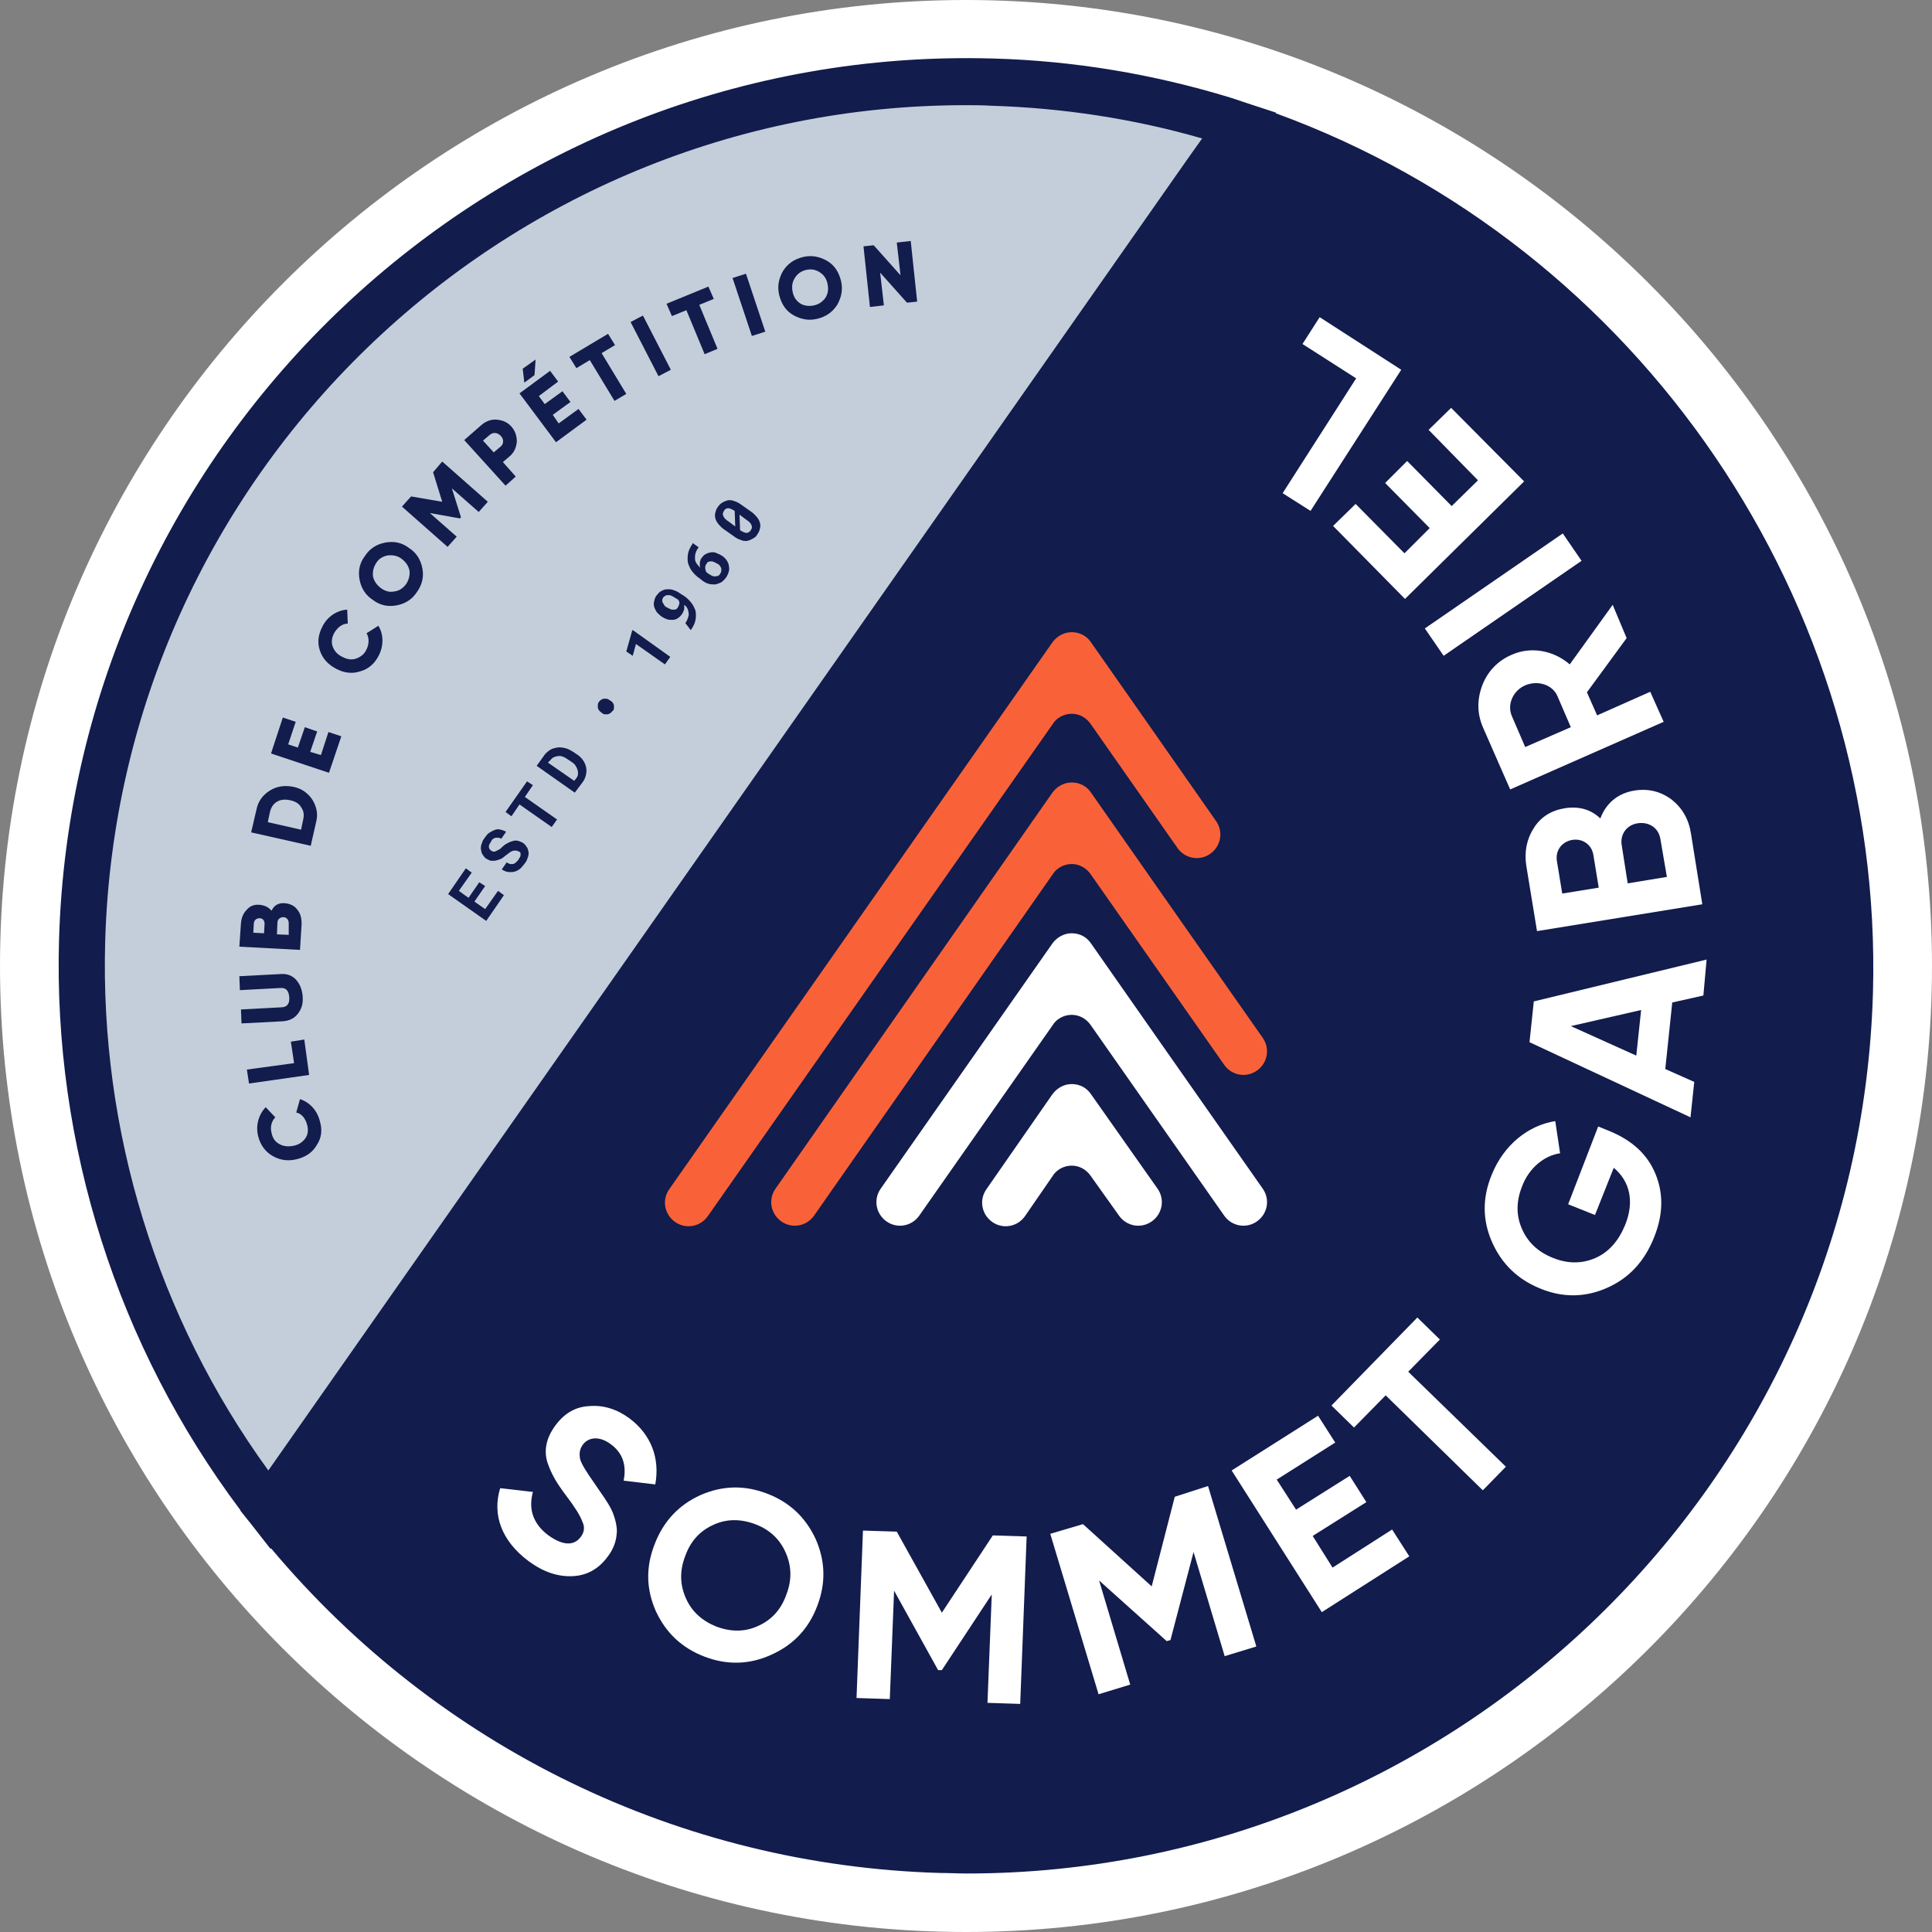 <?xml version="1.0" encoding="utf-8"?>
<!-- Generator: Adobe Illustrator 27.5.0, SVG Export Plug-In . SVG Version: 6.00 Build 0)  -->
<svg version="1.1" id="Layer_1" xmlns="http://www.w3.org/2000/svg" xmlns:xlink="http://www.w3.org/1999/xlink" x="0px" y="0px"
	 viewBox="0 0 360 360" enable-background="new 0 0 360 360" xml:space="preserve">
<rect x="0" y="0" width="360" height="360" fill="#808080" stroke="none"/>
<g>
	<g>
		<circle fill="#C4CEDA" cx="180" cy="180" r="164.7"/>
		<path fill="#FFFFFF" d="M180,15.2c91,0,164.7,73.8,164.7,164.7S271,344.7,180,344.7S15.2,271,15.2,180S89,15.2,180,15.2 M180,0
			C80.7,0,0,80.7,0,180s80.7,180,180,180c99.2,0,180-80.7,180-180S279.2,0,180,0L180,0z"/>
	</g>
	<path fill="#121C4D" d="M237.7,21.1l0.1-0.1l-5.5-1.8l-3-1l0,0c-14.4-4.4-29.3-6.9-44.4-7.3C91.7,8.3,13.7,82,11,175.1
		c-1.1,38.2,10.9,75.8,33.8,106.3l0,0.1l2,2.5l3.6,4.6l0.1-0.1c31.1,37.1,76.2,59.1,124.7,60.5c1.6,0,3.3,0.1,4.9,0.1
		c91,0,166.3-72.7,168.9-164.2C351,112.3,305.5,45.8,237.7,21.1z M19.6,175.4c2.5-86.9,74-155.8,160.3-155.8c1.5,0,3.1,0,4.7,0.1
		c13.3,0.4,26.6,2.4,39.4,6.1l-2.7,3.8L50,274C29.3,245.5,18.6,210.7,19.6,175.4z"/>
	<g>
		<path fill="#121C4D" d="M59,213.4c-0.8,1.4-2.1,2.2-3.7,2.6c-1.6,0.4-3.1,0.2-4.5-0.6c-1.4-0.8-2.3-2.1-2.7-3.7
			c-0.5-2,0.1-4,1.4-5.4l1.8,1.9c-0.7,0.7-1,1.8-0.7,2.9c0.2,1,0.7,1.7,1.5,2.1c0.7,0.4,1.6,0.5,2.6,0.3c1-0.2,1.7-0.7,2.2-1.4
			c0.5-0.7,0.6-1.6,0.3-2.6c-0.3-1.1-1-2-2-2.2l0.7-2.5c1.8,0.6,3.2,2.1,3.7,4.1C60.1,210.6,59.9,212.1,59,213.4z"/>
		<path fill="#121C4D" d="M54.8,198.1l-0.6-4l2.5-0.4l0.9,6.6l-11.2,1.6l-0.4-2.6L54.8,198.1z"/>
		<path fill="#121C4D" d="M45,190.7l-0.1-2.6l7.5-0.4c1.1,0,1.6-0.7,1.5-1.9c-0.1-1.2-0.6-1.8-1.7-1.7l-7.5,0.4l-0.1-2.6l7.7-0.4
			c1.2-0.1,2.2,0.3,2.9,1.1c0.7,0.8,1.1,1.8,1.2,3.1c0.1,1.3-0.2,2.3-0.9,3.2c-0.7,0.9-1.6,1.3-2.8,1.4L45,190.7z"/>
		<path fill="#121C4D" d="M53.1,168.3c1,0.1,1.8,0.5,2.3,1.2c0.6,0.7,0.8,1.6,0.8,2.7l-0.3,4.8l-11.3-0.6l0.3-4.4
			c0.1-1,0.4-1.8,1.1-2.5c0.6-0.7,1.4-1,2.4-0.9c0.9,0.1,1.6,0.4,2.2,1.1C51.1,168.6,52,168.2,53.1,168.3z M47.2,173.8l2,0.1
			l0.1-1.8c0-0.6-0.4-1-0.9-1c-0.6,0-1,0.3-1.1,0.9L47.2,173.8z M53.8,172c0-0.6-0.4-1.1-1-1.1c-0.6,0-1.1,0.4-1.1,1l-0.1,2.2
			l2.2,0.1L53.8,172z"/>
		<path fill="#121C4D" d="M47.8,150.8c0.3-1.5,1.2-2.7,2.5-3.5c1.3-0.8,2.7-1,4.3-0.7c1.6,0.3,2.8,1.2,3.6,2.4
			c0.8,1.3,1.1,2.7,0.7,4.2l-1,4.4l-11.1-2.5L47.8,150.8z M56.5,152.7c0.2-0.9,0.1-1.6-0.4-2.3c-0.4-0.7-1.1-1.1-2.1-1.3
			c-0.9-0.2-1.8-0.1-2.4,0.3c-0.7,0.4-1.1,1.1-1.3,1.9l-0.4,1.9l6.2,1.4L56.5,152.7z"/>
		<path fill="#121C4D" d="M59.8,140.7l1.4-4.3l2.4,0.8l-2.3,6.8l-10.8-3.6l2.2-6.7l2.4,0.8l-1.4,4.2l1.8,0.6l1.3-3.8l2.3,0.8
			l-1.3,3.8L59.8,140.7z"/>
		<path fill="#121C4D" d="M67.1,125.1c-1.5,0.5-3,0.3-4.5-0.5c-1.5-0.8-2.5-1.9-3-3.4c-0.5-1.5-0.3-3,0.5-4.5c0.9-1.8,2.7-3,4.6-3.1
			l0.1,2.6c-1,0-1.9,0.7-2.5,1.7c-0.5,0.9-0.6,1.8-0.3,2.6c0.3,0.8,0.9,1.5,1.8,1.9c0.9,0.5,1.8,0.6,2.6,0.3s1.5-0.8,1.9-1.7
			c0.5-1,0.5-2.2,0-3l2.2-1.4c1,1.6,1,3.7,0.1,5.5C69.8,123.7,68.6,124.7,67.1,125.1z"/>
		<path fill="#121C4D" d="M77.7,110.3c-0.9,1.4-2.2,2.2-3.8,2.5c-1.6,0.3-3.1,0-4.4-1c-1.4-0.9-2.2-2.2-2.5-3.8
			c-0.3-1.6,0-3.1,1-4.4c0.9-1.4,2.2-2.2,3.8-2.5c1.6-0.3,3.1,0,4.4,1c1.4,0.9,2.2,2.2,2.5,3.8C79,107.4,78.7,108.9,77.7,110.3z
			 M75.7,108.8c0.5-0.8,0.7-1.6,0.6-2.5c-0.2-0.9-0.7-1.6-1.5-2.2c-0.8-0.6-1.7-0.7-2.6-0.6c-0.9,0.2-1.6,0.6-2.1,1.4
			c-0.5,0.8-0.7,1.6-0.6,2.5c0.2,0.9,0.7,1.6,1.5,2.2c0.8,0.6,1.7,0.8,2.5,0.6C74.4,110.1,75.1,109.6,75.7,108.8z"/>
		<path fill="#121C4D" d="M82.4,86l8.5,7.5l-1.7,1.9l-5-4.4l1.7,5.4l-0.2,0.2l-5.6-1l5,4.4l-1.7,1.9l-8.5-7.5l1.7-1.9l5.8,1L80.7,88
			L82.4,86z"/>
		<path fill="#121C4D" d="M89.7,79.2c0.8-0.7,1.8-1.1,2.9-1c1.1,0.1,2,0.5,2.7,1.3c0.7,0.8,1,1.7,1,2.8c-0.1,1.1-0.5,2-1.3,2.7
			l-1.3,1.1l2.4,2.7l-1.9,1.7L86.5,82L89.7,79.2z M93.3,83.2c0.6-0.5,0.6-1.4,0-2c-0.6-0.6-1.4-0.7-2-0.2l-1.3,1.1l2,2.2L93.3,83.2z
			"/>
		<path fill="#121C4D" d="M104.1,78.9l3.7-2.7l1.5,2l-5.7,4.2l-6.8-9.1l5.7-4.2l1.5,2l-3.6,2.7l1.1,1.5l3.3-2.4l1.5,2l-3.3,2.4
			L104.1,78.9z M99.8,67l-0.2,2.9l-1.9,1.4l-0.3-2.6L99.8,67z"/>
		<path fill="#121C4D" d="M113.3,62.2l1.3,2.1l-2.5,1.5l4.6,7.6l-2.2,1.3l-4.6-7.6l-2.5,1.5l-1.3-2.1L113.3,62.2z"/>
		<path fill="#121C4D" d="M117.5,60l2.3-1.2l5.2,10.1l-2.3,1.2L117.5,60z"/>
		<path fill="#121C4D" d="M132,53.4l1,2.3l-2.7,1.1l3.4,8.2l-2.4,1l-3.4-8.2l-2.7,1.1l-1-2.3L132,53.4z"/>
		<path fill="#121C4D" d="M136.5,51.8L139,51l3.6,10.8l-2.5,0.8L136.5,51.8z"/>
		<path fill="#121C4D" d="M152.3,59.4c-1.6,0.4-3.1,0.1-4.5-0.7c-1.4-0.8-2.2-2.1-2.6-3.7c-0.4-1.6-0.1-3.1,0.7-4.5
			c0.9-1.4,2.1-2.2,3.7-2.6c1.6-0.4,3.1-0.1,4.5,0.7c1.4,0.8,2.2,2.1,2.6,3.7c0.4,1.6,0.1,3.1-0.7,4.5
			C155.1,58.2,153.9,59,152.3,59.4z M151.7,56.9c0.9-0.2,1.6-0.7,2.1-1.4c0.5-0.8,0.6-1.6,0.4-2.6c-0.2-1-0.7-1.7-1.5-2.2
			c-0.8-0.5-1.6-0.6-2.5-0.4c-0.9,0.2-1.6,0.7-2.1,1.5c-0.5,0.8-0.6,1.6-0.4,2.6c0.2,1,0.7,1.7,1.5,2.2
			C149.9,57,150.8,57.1,151.7,56.9z"/>
		<path fill="#121C4D" d="M167.1,45.2l2.6-0.3l1.2,11.3l-1.9,0.2l-5-5.6l0.7,6.1l-2.6,0.3l-1.2-11.3l1.9-0.2l5,5.6L167.1,45.2z"/>
	</g>
	<g>
		<g>
			<path fill="#FFFFFF" d="M93.2,277.3l6.1,0.7c-0.9,3.3,0.1,6,2.9,8.1c2.8,2,4.8,1.9,6,0.3c0.7-0.9,0.8-1.9,0.3-2.9
				c-0.4-1.1-1.4-2.7-3-4.8c-1.8-2.4-2.7-3.9-3.5-6.2c-0.7-2.3-0.2-4.6,1.5-6.9c1.7-2.3,3.8-3.5,6.4-3.6c2.6-0.2,5.1,0.6,7.4,2.3
				c4,3,5.7,7.4,4.8,12.3l-5.9-0.7c0.6-2.9-0.2-5.2-2.4-6.8c-2-1.5-4.1-1.4-5.2,0.1c-0.6,0.8-0.7,1.7-0.5,2.7c0.3,1,1.2,2.4,2.6,4.4
				l1.3,1.9c0.3,0.4,0.7,1,1.2,1.8c0.5,0.8,0.8,1.4,1,1.9c0.4,1,0.9,2.8,0.7,4c-0.1,1.3-0.6,2.8-1.7,4.2c-1.7,2.3-3.9,3.5-6.6,3.6
				c-2.7,0.1-5.4-0.8-8.1-2.8C93.4,287.1,91.7,282.2,93.2,277.3z"/>
			<path fill="#FFFFFF" d="M131.3,308.7c-4.2-1.6-7.2-4.4-9.1-8.5c-1.8-4.1-1.9-8.2-0.2-12.5c1.6-4.2,4.5-7.3,8.5-9.1
				c4.1-1.8,8.2-1.9,12.4-0.3c4.2,1.6,7.2,4.4,9.1,8.5c1.8,4.1,1.9,8.2,0.3,12.4c-1.6,4.3-4.5,7.3-8.5,9.1
				C139.7,310.2,135.5,310.3,131.3,308.7z M133.5,303.1c2.7,1,5.3,1,7.7-0.1c2.5-1.1,4.3-3,5.3-5.8c1.1-2.8,1-5.4-0.1-7.9
				c-1.1-2.5-3-4.3-5.7-5.3c-2.7-1-5.3-1-7.7,0.1c-2.5,1.1-4.3,3-5.3,5.8c-1.1,2.8-1,5.4,0.1,7.9C128.9,300.3,130.8,302,133.5,303.1
				z"/>
			<path fill="#FFFFFF" d="M191.3,286.3l-1.2,31.2l-6.1-0.2l0.8-20.2l-9.3,14.1l-0.7,0l-8.2-14.8l-0.8,20.2l-6.2-0.2l1.2-31.2
				l6.3,0.2l8.4,15.1l9.5-14.4L191.3,286.3z"/>
			<path fill="#FFFFFF" d="M225.1,276.9l9,29.9l-5.9,1.8l-5.8-19.4l-4.3,16.4l-0.7,0.2l-12.6-11.3l5.8,19.4l-5.9,1.8l-9-29.9
				l6.1-1.8l12.8,11.6l4.3-16.7L225.1,276.9z"/>
			<path fill="#FFFFFF" d="M248.3,292.1l11.1-7.1l3.2,5l-16.3,10.4L229.5,274l16.1-10.2l3.2,5l-10.9,6.9l3.6,5.6l10-6.3l3.1,4.9
				l-10,6.3L248.3,292.1z"/>
			<path fill="#FFFFFF" d="M264.1,245.5l4.2,4.1l-5.9,6l18.2,17.7l-4.3,4.4L258.2,260l-5.9,6l-4.2-4.1L264.1,245.5z"/>
			<path fill="#FFFFFF" d="M297.8,209.9l2.2,0.9c4.1,1.7,7,4.3,8.5,8c1.5,3.7,1.4,7.6-0.3,11.8c-1.8,4.5-4.7,7.6-8.8,9.4
				c-4.1,1.8-8.3,1.8-12.4,0.1c-4.2-1.7-7.2-4.6-9-8.7c-1.8-4.1-1.8-8.3,0-12.6c2.2-5.4,6.7-9.1,11.8-9.9l0.9,6
				c-2.9,0.4-5.8,2.7-7.1,6.2c-1.1,2.8-1.1,5.4,0,7.9c1.1,2.5,3,4.3,5.8,5.4c2.7,1.1,5.4,1.1,7.9,0c2.5-1.1,4.3-3.2,5.5-6.1
				c1.8-4.4,0.9-8.2-2.1-10.7l-3.5,8.8l-5-2L297.8,209.9z"/>
			<path fill="#FFFFFF" d="M317.4,185.5l-5.8,1.3l-1.3,12.4l5.4,2.4l-0.7,6.6l-30-14l0.8-7.6l32.2-7.8L317.4,185.5z M304.9,196.7
				l0.9-8.5l-13.1,3L304.9,196.7z"/>
			<path fill="#FFFFFF" d="M304.6,147.3c2.6-0.4,4.9,0.2,6.9,1.7c2,1.6,3.2,3.7,3.6,6.4l2.1,13.1l-30.8,5l-2-12.2
				c-0.4-2.6,0.1-5,1.4-7c1.3-2.1,3.3-3.3,5.8-3.7c2.6-0.4,4.8,0.2,6.6,1.9C299.3,149.6,301.5,147.8,304.6,147.3z M291.1,166.5
				l6.8-1.1l-1-6.1c-0.3-1.9-2-3.1-3.9-2.8c-1.9,0.3-3.2,1.9-2.9,3.9L291.1,166.5z M309.4,156.4c-0.3-2.1-2.1-3.3-4.2-3
				c-2.1,0.3-3.4,2.1-3,4.2l1.1,7l7.3-1.2L309.4,156.4z"/>
			<path fill="#FFFFFF" d="M303.1,118.9l-7.4,10.1l1.9,4.3l9.9-4.4l2.5,5.6l-28.6,12.6l-5-11.4c-1.2-2.7-1.2-5.3-0.2-8
				c1-2.6,2.9-4.6,5.5-5.7c3.6-1.6,7.8-0.8,10.8,1.8l8-11.1L303.1,118.9z M284.2,139.2l8.5-3.7l-2.5-5.8c-0.9-2.1-3.6-3-6-2
				c-2.3,1-3.4,3.6-2.5,5.7L284.2,139.2z"/>
			<path fill="#FFFFFF" d="M269,122.2l-3.5-5.1l25.7-17.7l3.5,5.1L269,122.2z"/>
			<path fill="#FFFFFF" d="M275.4,89.5l-9.2-9.4l4.2-4.1l13.6,13.7l-22.2,21.9l-13.4-13.6l4.2-4.1l9.1,9.2l4.7-4.7l-8.3-8.4l4.1-4.1
				l8.3,8.4L275.4,89.5z"/>
			<path fill="#FFFFFF" d="M252.7,70.5l-10-6.4l3.2-5l15.2,9.8l-16.9,26.3l-5.2-3.3L252.7,70.5z"/>
		</g>
	</g>
	<g>
		<g>
			<g>
				<path fill="#F96239" d="M203.3,135c-0.8-1.2-2.1-2-3.6-2s-2.9,0.8-3.6,2l-64.2,91.6c-1.4,2-4.1,2.5-6.1,1.1
					c-2-1.4-2.5-4.1-1.1-6.1l71.4-101.9c0.8-1.1,2.1-1.9,3.6-1.9c1.5,0,2.8,0.7,3.6,1.9c0,0,15.7,22.4,23.3,33.3
					c1.4,2,0.9,4.7-1.1,6.1s-4.7,0.9-6.1-1.1L203.3,135"/>
			</g>
			<path fill="#F96239" d="M203.3,163c-0.8-1.2-2.1-2-3.6-2s-2.9,0.8-3.6,2l-44.4,63.5c-1.4,2-4.1,2.5-6.1,1.1s-2.5-4.1-1.1-6.1
				l51.6-73.8c0.8-1.1,2.1-1.9,3.6-1.9c1.5,0,2.8,0.7,3.6,1.9c0,0,24.4,34.9,32,45.7c1.4,2,0.9,4.7-1.1,6.1c-2,1.4-4.7,0.9-6.1-1.1
				L203.3,163"/>
			<path fill="#FFFFFF" d="M203.3,191.1c-0.8-1.2-2.1-2-3.6-2s-2.9,0.8-3.6,2l-24.8,35.4c-1.4,2-4.1,2.5-6.1,1.1
				c-2-1.4-2.5-4.1-1.1-6.1l32-45.7c0.8-1.1,2.1-1.9,3.6-1.9c1.5,0,2.8,0.7,3.6,1.9c0,0,24.4,34.9,32,45.7c1.4,2,0.9,4.7-1.1,6.1
				s-4.7,0.9-6.1-1.1L203.3,191.1"/>
			<path fill="#FFFFFF" d="M203.3,219.2c-0.8-1.2-2.1-2-3.6-2s-2.9,0.8-3.6,2l-5.1,7.4c-1.4,2-4.1,2.5-6.1,1.1
				c-2-1.4-2.5-4.1-1.1-6.1l12.3-17.7c0.8-1.1,2.1-1.9,3.6-1.9c1.5,0,2.8,0.7,3.6,1.9c0,0,4.8,6.8,12.4,17.6c1.4,2,0.9,4.7-1.1,6.1
				s-4.7,0.9-6.1-1.1L203.3,219.2"/>
		</g>
	</g>
	<g>
		<path fill="#121C4D" d="M90.4,165.1l-2,2.9l2,1.4l2.4-3.4l1.1,0.8l-3.3,4.8l-7.1-5l3.3-4.8l1.1,0.8l-2.4,3.4l1.8,1.3l2-2.9
			L90.4,165.1z"/>
		<path fill="#121C4D" d="M96.7,158.7c-0.1-0.1-0.3-0.1-0.4-0.2c-0.1,0-0.3,0-0.5,0c-0.2,0-0.4,0.1-0.6,0.2
			c-0.2,0.1-0.4,0.3-0.7,0.5c-0.3,0.2-0.6,0.5-0.9,0.7s-0.7,0.3-1,0.4c-0.3,0.1-0.7,0.1-1,0.1c-0.3,0-0.6-0.2-1-0.4
			c-0.3-0.2-0.5-0.5-0.7-0.8c-0.2-0.3-0.2-0.6-0.3-1c0-0.3,0-0.7,0.2-1.1c0.1-0.4,0.3-0.7,0.6-1.1c0.3-0.4,0.5-0.7,0.9-0.9
			c0.3-0.2,0.7-0.4,1-0.5c0.3-0.1,0.7-0.1,1,0c0.4,0.1,0.7,0.2,1,0.4l-0.9,1.3c-0.2-0.1-0.3-0.2-0.5-0.2c-0.2,0-0.3,0-0.5,0
			c-0.2,0-0.3,0.1-0.5,0.2c-0.2,0.1-0.3,0.3-0.4,0.5c-0.1,0.2-0.2,0.4-0.3,0.5c-0.1,0.2-0.1,0.3-0.1,0.5c0,0.2,0.1,0.3,0.1,0.4
			c0.1,0.1,0.2,0.2,0.3,0.3c0.1,0.1,0.3,0.1,0.4,0.2c0.2,0,0.3,0,0.5-0.1s0.4-0.2,0.6-0.3c0.2-0.1,0.4-0.3,0.6-0.5
			c0.3-0.3,0.6-0.5,1-0.7c0.3-0.2,0.7-0.3,1-0.4c0.3-0.1,0.6-0.1,1,0c0.3,0.1,0.6,0.2,0.9,0.4c0.3,0.2,0.5,0.5,0.7,0.8
			c0.2,0.3,0.2,0.6,0.3,0.9c0,0.3,0,0.7-0.2,1.1c-0.1,0.4-0.3,0.7-0.6,1.1c-0.2,0.2-0.3,0.4-0.5,0.6c-0.2,0.2-0.4,0.4-0.6,0.5
			c-0.2,0.1-0.5,0.3-0.7,0.3c-0.2,0.1-0.5,0.1-0.8,0.1c-0.3,0-0.5,0-0.8-0.1c-0.3-0.1-0.5-0.2-0.8-0.4l0.9-1.3
			c0.2,0.1,0.4,0.2,0.6,0.3c0.2,0,0.4,0,0.6,0c0.2-0.1,0.4-0.1,0.5-0.3c0.2-0.1,0.3-0.3,0.5-0.5c0.1-0.2,0.2-0.4,0.3-0.5
			c0.1-0.2,0.1-0.3,0.1-0.5c0-0.2,0-0.3-0.1-0.4C96.9,158.8,96.9,158.7,96.7,158.7z"/>
		<path fill="#121C4D" d="M99.3,146.3l-1.5,2.2l6,4.2l-1,1.4l-6-4.2l-1.5,2.2l-1.1-0.8l4-5.7L99.3,146.3z"/>
		<path fill="#121C4D" d="M107.1,147.7l-7.1-5l1.3-1.8c0.3-0.5,0.7-0.8,1.1-1.1c0.4-0.3,0.9-0.4,1.4-0.5c0.5-0.1,1,0,1.5,0.1
			c0.5,0.1,1,0.4,1.5,0.7l0.6,0.4c0.5,0.3,0.9,0.7,1.2,1.1c0.3,0.4,0.5,0.9,0.6,1.3c0.1,0.5,0.1,0.9,0,1.4c-0.1,0.5-0.3,1-0.6,1.4
			L107.1,147.7z M102.1,142.1l4.9,3.4l0.4-0.5c0.2-0.3,0.3-0.5,0.3-0.8c0-0.3,0-0.5-0.1-0.8c-0.1-0.3-0.2-0.5-0.4-0.8
			c-0.2-0.3-0.5-0.5-0.8-0.7l-0.6-0.4c-0.3-0.2-0.6-0.4-0.9-0.5c-0.3-0.1-0.6-0.2-0.9-0.1c-0.3,0-0.6,0.1-0.8,0.2
			c-0.3,0.1-0.5,0.4-0.7,0.6L102.1,142.1z"/>
		<path fill="#121C4D" d="M112,132.7c-0.2-0.1-0.3-0.2-0.4-0.4c-0.1-0.1-0.2-0.3-0.2-0.5c0-0.2,0-0.3,0-0.5c0-0.2,0.1-0.4,0.2-0.5
			c0.1-0.2,0.3-0.3,0.4-0.4c0.2-0.1,0.3-0.2,0.5-0.2c0.2,0,0.3,0,0.5,0c0.2,0,0.3,0.1,0.5,0.2l0.3,0.2c0.2,0.1,0.3,0.2,0.4,0.4
			c0.1,0.1,0.2,0.3,0.2,0.5c0,0.2,0,0.3,0,0.5c0,0.2-0.1,0.4-0.3,0.5c-0.1,0.2-0.3,0.3-0.4,0.4c-0.2,0.1-0.3,0.2-0.5,0.2
			c-0.2,0-0.3,0-0.5,0c-0.2,0-0.3-0.1-0.5-0.2L112,132.7z"/>
		<path fill="#121C4D" d="M124.9,122.4l-1,1.4l-5.4-3.8l-0.6,2.2l-1.2-0.8l1.1-3.9l0.1-0.1L124.9,122.4z"/>
		<path fill="#121C4D" d="M127.7,116.1c0.3-0.4,0.4-0.7,0.5-1c0.1-0.3,0.2-0.6,0.1-0.9c0-0.3-0.1-0.5-0.2-0.8
			c-0.1-0.2-0.3-0.5-0.6-0.7c0,0.2,0,0.5,0,0.8c-0.1,0.3-0.2,0.6-0.4,0.9c-0.2,0.3-0.5,0.6-0.8,0.8c-0.3,0.2-0.6,0.3-1,0.3
			c-0.3,0-0.7,0-1-0.1c-0.3-0.1-0.7-0.3-1-0.5c-0.3-0.2-0.6-0.5-0.9-0.8c-0.2-0.3-0.4-0.7-0.5-1c-0.1-0.4-0.1-0.7,0-1.1
			c0.1-0.4,0.2-0.8,0.5-1.1c0.3-0.4,0.6-0.7,0.9-0.8c0.3-0.2,0.7-0.3,1.1-0.3c0.4,0,0.8,0,1.2,0.2c0.4,0.1,0.9,0.4,1.3,0.7l0.5,0.3
			c0.6,0.4,1,0.8,1.4,1.3c0.4,0.5,0.6,1,0.8,1.5c0.1,0.5,0.1,1.1,0,1.7c-0.1,0.6-0.4,1.2-0.8,1.8l-0.1,0.1L127.7,116.1L127.7,116.1z
			 M126.3,113.2c0.1-0.1,0.1-0.3,0.2-0.4c0-0.1,0.1-0.3,0.1-0.4c0-0.1,0-0.3-0.1-0.4c0-0.1-0.1-0.2-0.2-0.3l-0.5-0.3
			c-0.3-0.2-0.5-0.3-0.7-0.4c-0.2-0.1-0.4-0.1-0.6-0.1c-0.2,0-0.4,0-0.5,0.1c-0.2,0.1-0.3,0.2-0.4,0.3c-0.1,0.2-0.2,0.3-0.2,0.5
			c0,0.2,0,0.4,0.1,0.5c0.1,0.2,0.2,0.3,0.3,0.5c0.1,0.2,0.3,0.3,0.5,0.4c0.2,0.1,0.4,0.2,0.6,0.3c0.2,0.1,0.4,0.1,0.6,0.1
			c0.2,0,0.4,0,0.5-0.1S126.2,113.4,126.3,113.2z"/>
		<path fill="#121C4D" d="M129.1,101.2l1.1,0.8l-0.1,0.1c-0.3,0.4-0.4,0.7-0.5,1c-0.1,0.3-0.1,0.7-0.1,1c0,0.3,0.1,0.6,0.3,0.9
			c0.2,0.3,0.4,0.5,0.7,0.8c0-0.1-0.1-0.3-0.1-0.4c0-0.2,0-0.3,0-0.5c0-0.2,0.1-0.3,0.1-0.5c0.1-0.2,0.1-0.3,0.3-0.5
			c0.2-0.3,0.5-0.6,0.8-0.7c0.3-0.2,0.6-0.2,1-0.3c0.3,0,0.7,0,1,0.2c0.3,0.1,0.7,0.3,1,0.5c0.3,0.2,0.6,0.5,0.8,0.8
			c0.2,0.3,0.4,0.7,0.4,1c0.1,0.4,0.1,0.7,0,1.1c-0.1,0.4-0.3,0.8-0.5,1.1c-0.3,0.4-0.6,0.7-0.9,0.9c-0.4,0.2-0.7,0.3-1.1,0.4
			c-0.4,0-0.8,0-1.2-0.1c-0.4-0.1-0.8-0.3-1.2-0.6l-0.5-0.4c-0.6-0.4-1-0.8-1.4-1.3c-0.4-0.5-0.6-1-0.8-1.6c-0.1-0.5-0.1-1.1,0-1.7
			c0.1-0.6,0.4-1.2,0.8-1.8L129.1,101.2z M131.7,105c-0.2,0.2-0.3,0.5-0.3,0.8c0,0.3,0.1,0.5,0.2,0.8l0.4,0.3
			c0.3,0.2,0.5,0.3,0.7,0.4c0.2,0.1,0.4,0.1,0.6,0.1c0.2,0,0.4-0.1,0.5-0.1c0.2-0.1,0.3-0.2,0.4-0.4c0.1-0.2,0.2-0.3,0.2-0.5
			c0-0.2,0-0.4,0-0.5c-0.1-0.2-0.1-0.3-0.3-0.5c-0.1-0.2-0.3-0.3-0.5-0.4c-0.2-0.1-0.4-0.2-0.6-0.3c-0.2-0.1-0.4-0.1-0.6-0.1
			c-0.2,0-0.3,0.1-0.5,0.1C131.9,104.7,131.8,104.8,131.7,105z"/>
		<path fill="#121C4D" d="M139.9,95.3c0.5,0.3,0.8,0.7,1.1,1c0.3,0.4,0.5,0.7,0.6,1.1c0.1,0.4,0.1,0.7,0,1.1
			c-0.1,0.4-0.2,0.7-0.5,1.1c-0.2,0.4-0.5,0.6-0.9,0.8c-0.3,0.2-0.7,0.3-1,0.4c-0.4,0-0.8,0-1.2-0.2c-0.4-0.1-0.9-0.4-1.3-0.7
			l-1.7-1.2c-0.5-0.3-0.8-0.7-1.1-1c-0.3-0.4-0.5-0.7-0.6-1.1c-0.1-0.4-0.1-0.7,0-1.1c0.1-0.4,0.2-0.7,0.5-1.1
			c0.3-0.4,0.5-0.6,0.9-0.8c0.3-0.2,0.7-0.3,1-0.4c0.4,0,0.8,0,1.2,0.2c0.4,0.1,0.9,0.4,1.3,0.7L139.9,95.3z M137,98.1l-0.1-2.9
			c-0.5-0.3-0.9-0.5-1.2-0.5c-0.3,0-0.6,0.1-0.8,0.5c-0.2,0.3-0.3,0.6-0.1,1c0.1,0.3,0.5,0.7,1,1L137,98.1z M137.8,95.9l0.1,2.9
			c0.5,0.3,0.9,0.5,1.2,0.5c0.3,0,0.6-0.2,0.8-0.5c0.2-0.3,0.3-0.6,0.1-1c-0.1-0.3-0.5-0.7-1-1L137.8,95.9z"/>
	</g>
</g>
</svg>
